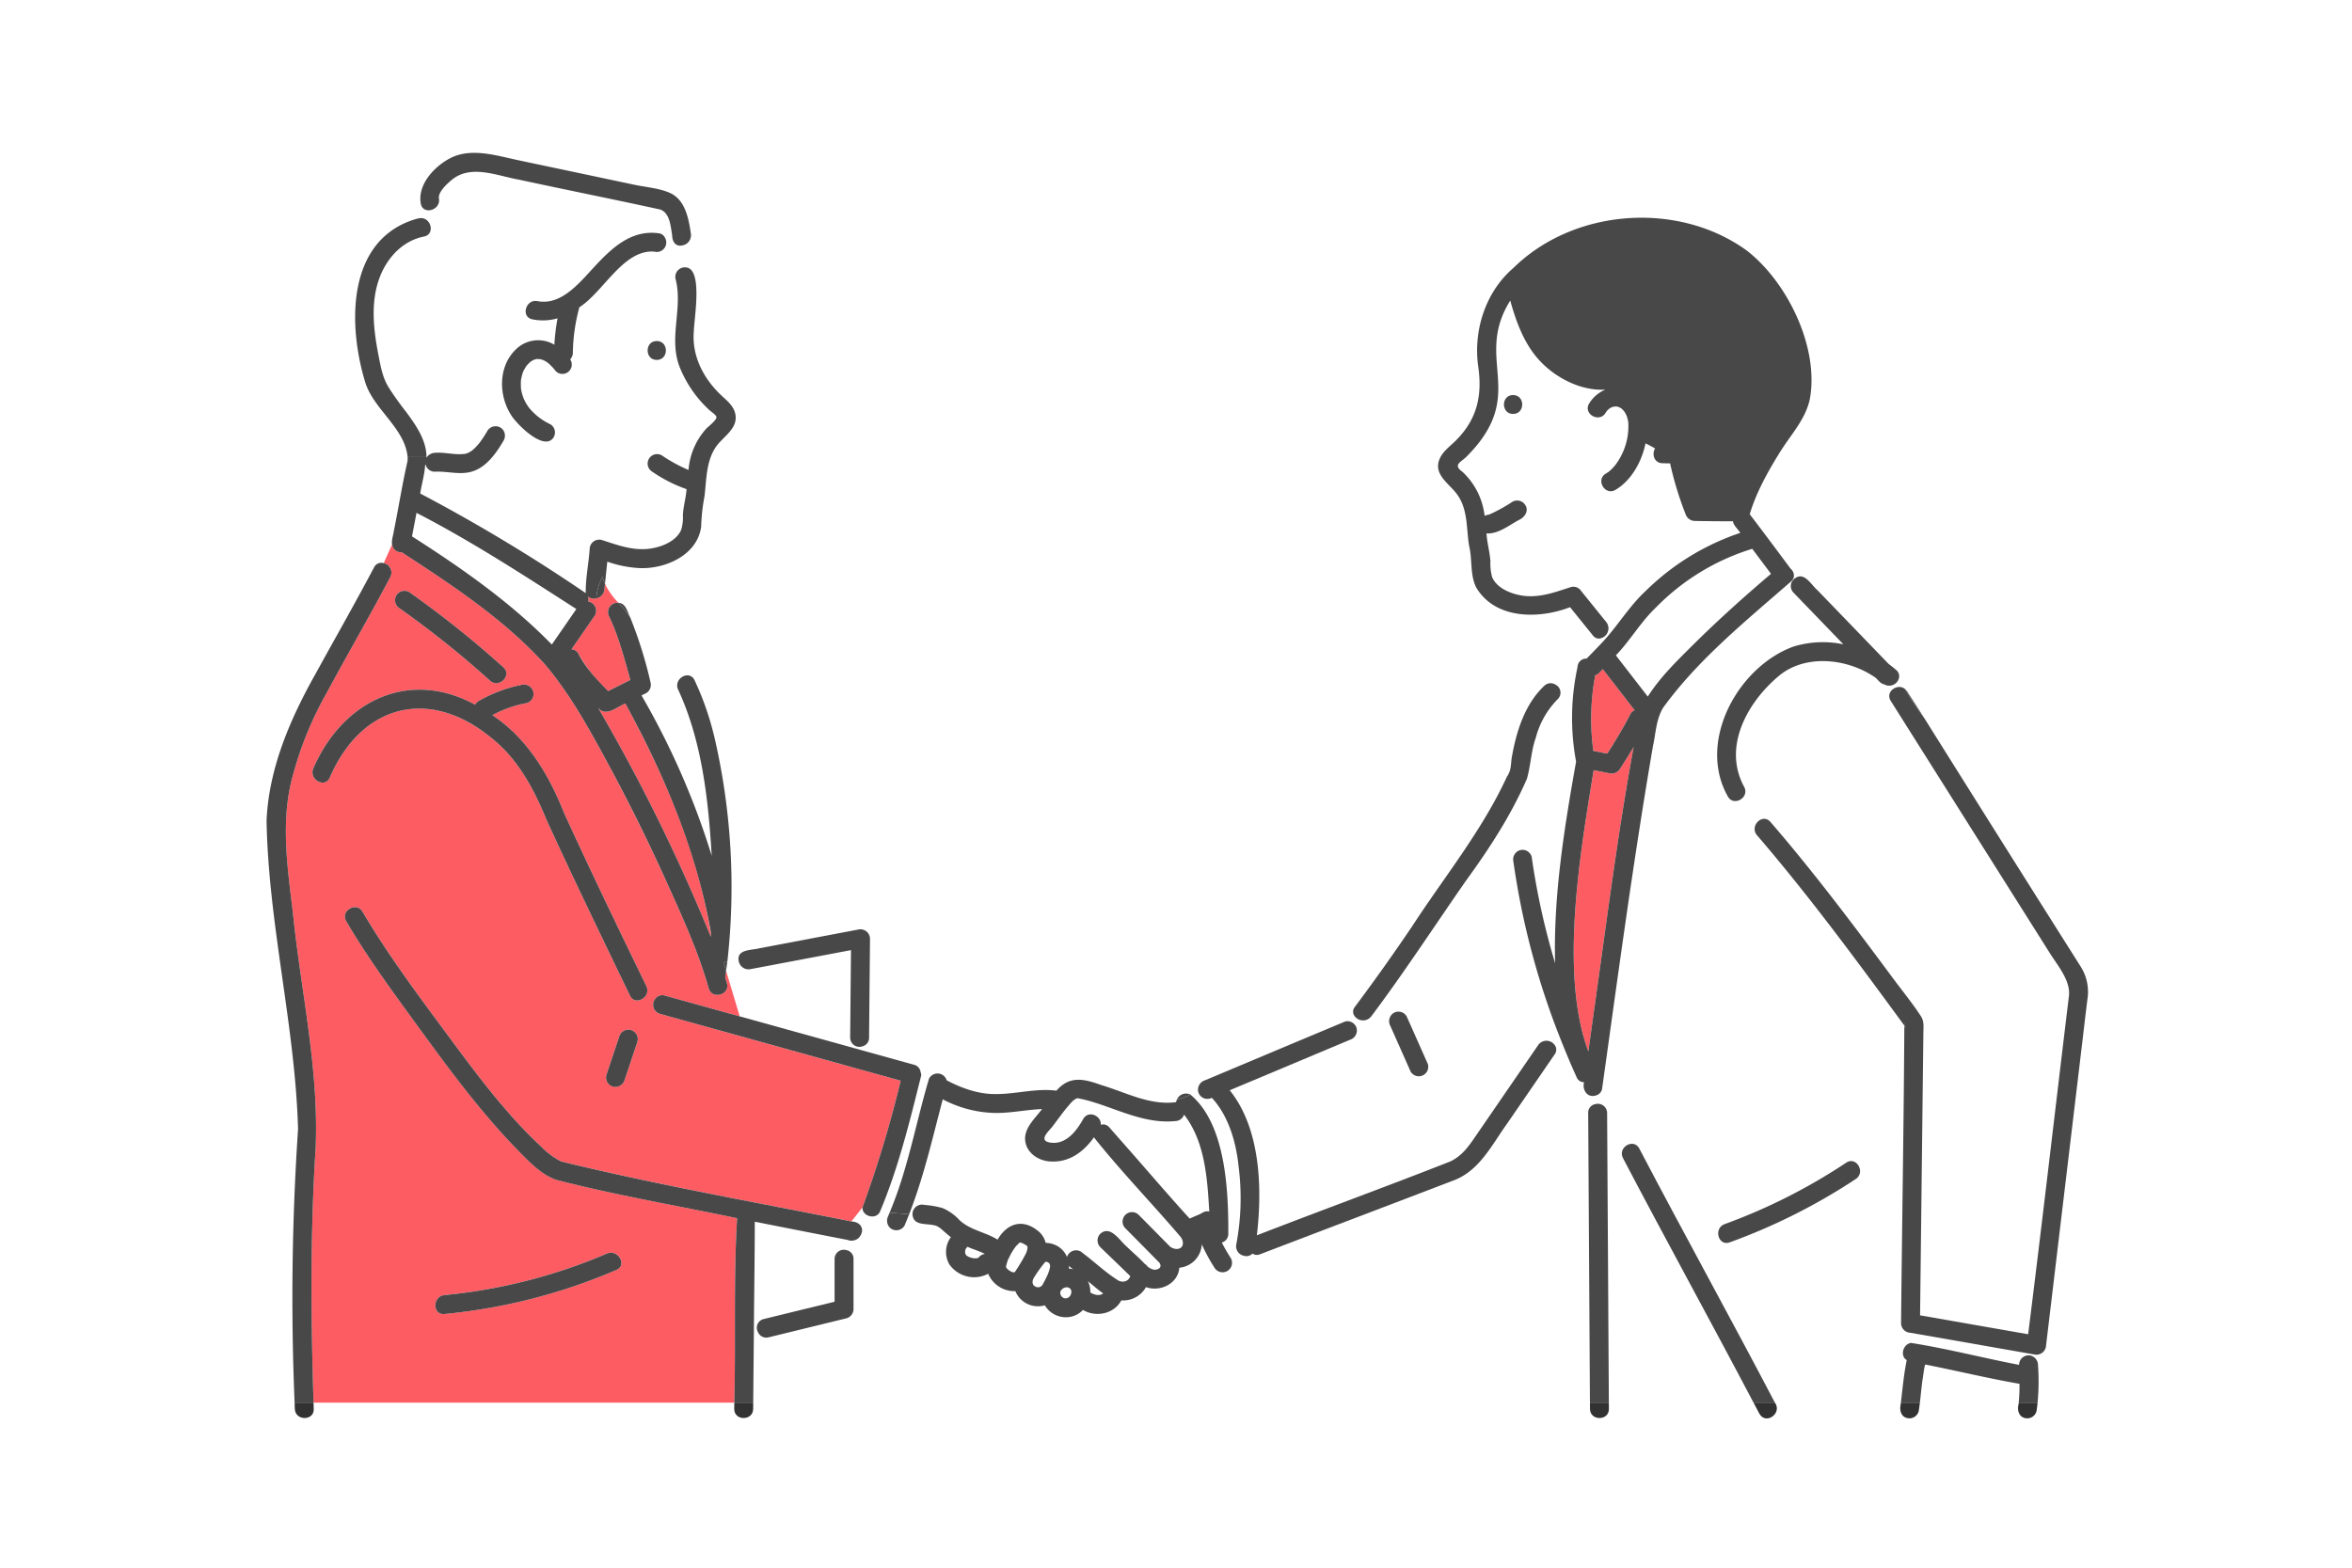 <svg xmlns="http://www.w3.org/2000/svg" width="600" height="400" viewBox="0 0 600 400"><defs><clipPath id="a"><path data-name="長方形 492" fill="#484848" d="M0 0h464.641v322.92H0z"/></clipPath></defs><g data-name="グループ 609"><g data-name="グループ 527"><g data-name="グループ 526" clip-path="url(#a)" transform="translate(68 39)"><path data-name="パス 2709" d="M191.962 278.164c-.156.079-.149.13-.092.11.05-.05.089-.092.116-.123l-.024.013" fill="#484848"/><path data-name="パス 2710" d="M192.03 278.096a.419.419 0 01-.046.056h.01a.529.529 0 00.036-.052" fill="#484848"/><path data-name="パス 2711" d="M194.113 279.246c.014.042.016.06.036.113-.024-.067-.032-.16-.049-.228l-.009-.037a.717.717 0 01.022.152z" fill="#484848"/><path data-name="パス 2712" d="M194.084 279.06l-.006-.027a.121.121 0 00-.013-.027l-.019-.02v.02c0 .006.027.037.034.049v.006" fill="#484848"/><path data-name="パス 2713" d="M194.087 279.067v-.006l.007.033v-.027" fill="#484848"/><path data-name="パス 2714" d="M195.396 287.945c0-.017.01-.032.014-.049.064-.345 0-.132-.014.049" fill="#484848"/><path data-name="パス 2715" d="M188.637 284.423a.237.237 0 00.007.06c.017.006.021-.007.02-.026l-.027-.034" fill="#484848"/><path data-name="パス 2716" d="M178.494 279.388l.023-.017.009-.011c-.011.009-.02.02-.032.029" fill="#484848"/><path data-name="パス 2717" d="M188.559 284.208c-.021-.039-.029-.05 0 0" fill="#484848"/><path data-name="パス 2718" d="M188.638 284.419l.026.027a.288.288 0 00-.013-.046l-.016-.023v.042" fill="#484848"/><path data-name="パス 2719" d="M189.378 285.152s-.039-.024-.082-.054c.037.033.07.059.082.054" fill="#484848"/><path data-name="パス 2720" d="M195.358 288.146c0 .016 0 .031-.009.047l.01-.043" fill="#484848"/><path data-name="パス 2721" d="M196.41 289.448c-.063-.039-.084-.049-.132-.076l-.027-.007a1.525 1.525 0 01.159.083" fill="#484848"/><path data-name="パス 2722" d="M190.688 285.659a.178.178 0 00.063-.006l.03-.016.01-.011c-.052.01-.093.02-.155.034h.054" fill="#484848"/><path data-name="パス 2723" d="M195.521 288.786v.006c.036.039.073.082.109.125l-.029-.05a2.262 2.262 0 00-.083-.08" fill="#484848"/><path data-name="パス 2724" d="M196.037 289.297c-.059-.062-.08-.08-.122-.12l-.052-.04a2.29 2.29 0 01.173.16" fill="#484848"/><path data-name="パス 2725" d="M196.228 289.358l.024.007a4.545 4.545 0 01-.258-.136.489.489 0 00.233.129" fill="#484848"/><path data-name="パス 2726" d="M190.572 285.66h.056c-.013 0-.027 0-.042-.009l-.014.009" fill="#484848"/><path data-name="パス 2728" d="M190.54 285.676c-.014.01-.031.011-.044.026a.367.367 0 01.07-.023h-.026" fill="#484848"/><path data-name="パス 2729" d="M50.443 76.84h.014a1.192 1.192 0 00-.256 0c0 .023.066.043.242 0" fill="#484848"/><path data-name="パス 2730" d="M50.539 76.845a.38.38 0 00-.062-.011h-.016a.411.411 0 01.077.009" fill="#484848"/><path data-name="パス 2731" d="M113.216 198.581c-3.419-20.526-11.841-39.908-21.689-58.075-2.168.846-5.039 3.614-6.995 1.018a463.349 463.349 0 0128.8 58.515l.059-.883a2.445 2.445 0 01-.17-.576" fill="#fd5c63"/><path data-name="パス 2732" d="M68.829 52.616c.12 0 .252-.013.239-.029s-.122 0-.239.029" fill="#484848"/><path data-name="パス 2733" d="M227.942 284.385l-.009.023a.092.092 0 00.009-.023" fill="#484848"/><path data-name="パス 2734" d="M66.36 54.268c.024-.029.034-.042.074-.084.054-.086.07-.132-.073.083" fill="#484848"/><path data-name="パス 2735" d="M69.767 52.644l.054.013a.629.629 0 00.1-.013.671.671 0 01-.152 0" fill="#484848"/><path data-name="パス 2736" d="M66.283 54.361c.006 0 .021-.019.033-.029l.043-.062a.631.631 0 00-.076.09" fill="#484848"/><path data-name="パス 2737" d="M69.632 52.612c-.117-.033-.143 0-.1.026a1.7 1.7 0 00.239.006c-.044-.01-.09-.019-.135-.032" fill="#484848"/><path data-name="パス 2738" d="M171.042 273.843c.059.027.116.056.172.089a.428.428 0 00-.172-.089" fill="#484848"/><path data-name="パス 2739" d="M199.766 283.535c.073.233.06.143 0 0" fill="#484848"/><path data-name="パス 2740" d="M227.933 284.407l-.006.009v.016l.01-.024" fill="#484848"/><path data-name="パス 2741" d="M194.047 278.972v.006-.006" fill="#484848"/><path data-name="パス 2742" d="M198.664 282.894l.016.006h-.017" fill="#484848"/><path data-name="パス 2743" d="M191.008 279.195c.09-.119.14-.183.166-.216-.11.117-.183.2-.166.216" fill="#484848"/><path data-name="パス 2744" d="M171.042 273.843a.5.5 0 01-.1-.053c.026.02.037.023.06.04h.024l.019.009" fill="#484848"/><path data-name="パス 2745" d="M171.865 274.351c-.209-.172-.19-.132 0 0" fill="#484848"/><path data-name="パス 2746" d="M199.739 283.444c.026.02.033.031.066.054a.754.754 0 01-.07-.067v.013" fill="#484848"/><path data-name="パス 2747" d="M213.428 291.01a1.348 1.348 0 00-.14.1 1.268 1.268 0 00.143-.095" fill="#484848"/><path data-name="パス 2748" d="M228.042 284.216a.512.512 0 010-.093c-.009.046-.011.084 0 .093" fill="#484848"/><path data-name="パス 2749" d="M228.078 283.971c.043-.146.026-.1 0 0" fill="#484848"/><path data-name="パス 2750" d="M227.767 283.179c.156.269.137.133.019.02l-.019-.02" fill="#484848"/><path data-name="パス 2751" d="M195.809 289.092c.014.013.037.027.054.042-.024-.021-.046-.044-.07-.066l.016.024" fill="#484848"/><path data-name="パス 2753" d="M358.292 79.272l-.016-.01.016.01" fill="#484848"/><path data-name="パス 2754" d="M417.858 221.981a.856.856 0 00-.109.614c.014.019.027.039.043.056a1.436 1.436 0 01.066-.67" fill="#484848"/><path data-name="パス 2755" d="M40.804 77.751c.029-.046.07-.082.1-.125h-.109c0 .042.009.083.007.125" fill="#484848"/><path data-name="パス 2756" d="M87.421 118.392a2.413 2.413 0 012.341-3.594 18.074 18.074 0 01-3.431-4.826c-.05.488-.1.972-.152 1.461a2.483 2.483 0 01-2.035 2.212 2.5 2.5 0 01-2.159-.438 2.427 2.427 0 01.087 1.253 2.4 2.4 0 011.674 3.571q-2.984 4.322-5.962 8.641a2.059 2.059 0 011.8 1.2 40.48 40.48 0 007.538 9.449l5.669-2.834c-1.478-5.355-3.026-11.226-5.374-16.1" fill="#fd5c63"/><path data-name="パス 2757" d="M156.105 235.175l-55.767-15.492a2.413 2.413 0 01-1.03-4.008l-2.355-1.037c-.715 1.674-3.235 2.466-4.237.405q-4.294-8.841-8.53-17.71c-4.317-9.024-8.619-18.058-12.774-27.157-3.248-7.927-7.379-15.7-14.275-21.065-15.937-12.889-32.905-8.332-41.018 10.324-1.293 2.822-5.45.368-4.167-2.436 7.391-16.981 24.172-25.518 41.255-16.189a2.35 2.35 0 01.882-.935 36.037 36.037 0 0110.971-4.135 2.475 2.475 0 012.968 1.684 2.429 2.429 0 01-1.687 2.968 29.586 29.586 0 00-8.742 3.084c8.888 5.877 14.4 15.19 18.26 24.878 6.8 14.847 13.888 29.566 21.023 44.253a2.381 2.381 0 01.07 2.03l2.355 1.037a2.173 2.173 0 012.311-.644q3.894 1.08 7.785 2.162l11.3 3.139-3.478-11.641c-.079.578-.145 1.158-.232 1.735.143.478.295.955.431 1.435.848 3-3.81 4.267-4.652 1.283-2.56-9.062-6.518-17.8-10.387-26.36q-6.807-15.065-14.6-29.668c-4.878-9.024-9.806-18.242-16.4-26.157a2.35 2.35 0 01-.271-.324c-10.44-11.595-23.671-20.277-36.629-28.726a2.3 2.3 0 01-2.462-1.959 427.01 427.01 0 00-2.134 4.734 2.472 2.472 0 011.677 3.554c-5.254 9.955-10.913 19.68-16.245 29.59a89.386 89.386 0 00-8.43 20.365c-3.449 11.667-1.605 23.768-.19 35.6 2.026 20.082 6.734 40.108 5.8 60.366-1.369 21.54-1.194 43.159-.52 64.725h107.342c.41-15.649-.222-31.51.717-47.064-15.37-3.226-30.931-5.849-46.12-9.783-3.806-1.3-6.966-4.647-9.705-7.444-9.5-9.7-17.667-20.807-25.641-31.76-6.329-8.689-12.789-17.483-18.237-26.765-1.575-2.688 2.6-5.113 4.167-2.436 6.222 10.609 13.672 20.632 20.977 30.5 7.555 10.207 15.3 20.817 24.64 29.487a19.658 19.658 0 004.989 3.72c24.488 5.977 49.365 10.355 74.079 15.313l2.837-3.591a293.161 293.161 0 009.736-32.318l-5.657-1.571M33.085 112.937a2.434 2.434 0 013.3-.866 257.024 257.024 0 0124.02 19.186c2.313 2.086-1.111 5.488-3.412 3.412a246.46 246.46 0 00-23.041-18.431 2.464 2.464 0 01-.865-3.3m12.286 178.505a138.736 138.736 0 0041.445-10.587c2.825-1.213 5.281 2.945 2.436 4.167a146.211 146.211 0 01-43.881 11.246c-3.094.3-3.064-4.532 0-4.826m49.246-64.685l-3.275 9.809a2.414 2.414 0 01-4.654-1.283q1.639-4.9 3.275-9.809a2.47 2.47 0 012.968-1.685 2.431 2.431 0 011.685 2.968" fill="#fd5c63"/><path data-name="パス 2758" d="M389.367 49.988c-2.658-8.627-7.743-17.584-15.457-22.607-16.71-10.9-40.64-8.093-54.795 5.649q-.584.529-1.122 1.1a2.3 2.3 0 011.837 1.732c1.4 5.059 3.033 10.377 6.647 14.347 3.594 3.949 9.224 6.893 14.671 6.364 1.881-.162 2.38 2.232 1.351 3.716.2.254-.4 1.051-.2 1.309 2.425.125 6.4 1.264 7.6 3.122a5.566 5.566 0 00.785-.191 5.566 5.566 0 01-.785.191c1.757 2.605 2.181 6.149 1.816 9.373 1.4.678 2.711 1.442 4.009 2.22 3.748-.345 6.591.473 7.354 4.552a112.2 112.2 0 003.244 10.883c2.907.05 5.816.08 8.724.048a81.569 81.569 0 018.16-16.212c6.863-9.506 10.029-13.077 6.162-25.6" fill="#484848"/><path data-name="パス 2759" d="M195.396 287.946a1.807 1.807 0 00-.039.2l.036-.176v-.027" fill="#484848"/><path data-name="パス 2760" d="M417.906 222.799c-.042-.044-.074-.1-.115-.147 0 .027 0 .05.006.077.168.438.6.6.109.07" fill="#484848"/><path data-name="パス 2761" d="M339.051 215.949c3.026-21.446 5.761-43.03 9.7-64.343-1.128 1.883-2.3 3.74-3.478 5.584a2.51 2.51 0 01-2.725 1.108l-3.995-.788c-3.385 20.834-8.793 51.882-1.355 71.767q.926-6.665 1.857-13.33" fill="#fd5c63"/><path data-name="パス 2762" d="M340.871 131.721c-.564.558-1.153 1.385-1.926 1.562a61.09 61.09 0 00-.5 19.215c0 .026.009.057.013.089l3.565.7c2.063-3.256 4.079-6.562 5.831-9.992a2.143 2.143 0 011.144-1.077l-8.132-10.5" fill="#fd5c63"/><path data-name="パス 2763" d="M195.722 289.007c-.019-.019-.04-.034-.057-.053a.41.41 0 01-.033-.037c.054.1.185.219.176.179a.543.543 0 01-.086-.089" fill="#484848"/><path data-name="パス 2764" d="M198.854 282.94c-.016 0-.03-.007-.046-.011l-.019.006a.308.308 0 01.064.006" fill="#484848"/><path data-name="パス 2765" d="M199.738 283.442v-.013c-.024-.024-.047-.044-.072-.072l.042.056.034.029" fill="#484848"/><path data-name="パス 2766" d="M197.017 289.456l.166-.01h-.12l-.026.007h-.024" fill="#484848"/><path data-name="パス 2767" d="M197.779 289.072l.079-.125c-.027.044-.042.063-.077.125" fill="#484848"/><path data-name="パス 2768" d="M197.901 288.902c.112-.126.18-.295.067-.132-.039.059-.073.119-.11.178.013-.016.029-.03.043-.046" fill="#484848"/><path data-name="パス 2769" d="M199.605 283.286l.062.072a.622.622 0 00-.062-.072" fill="#484848"/><path data-name="パス 2770" d="M196.771 289.465c-.07.014.09.024.246-.009a1.289 1.289 0 01-.246.009" fill="#484848"/><path data-name="パス 2771" d="M198.854 282.943c.062.014.115.031.176.044 0-.014-.066-.037-.176-.044" fill="#484848"/><path data-name="パス 2772" d="M148.429 277.079a21.4 21.4 0 002.587-.175c1.738-1.849.879-4.117-1.83-4.248l-2.53 3.206 2.53-3.206c-24.715-4.957-49.591-9.336-74.079-15.314a19.736 19.736 0 01-4.989-3.719c-9.345-8.67-17.084-19.281-24.639-29.487-7.307-9.872-14.757-19.895-20.979-30.5-1.569-2.678-5.742-.252-4.165 2.436 5.446 9.287 11.908 18.075 18.237 26.769 7.973 10.953 16.14 22.063 25.64 31.76 2.739 2.8 5.9 6.147 9.707 7.443 15.19 3.935 30.749 6.558 46.119 9.784-.939 15.553-.308 31.414-.717 47.064h4.826q.084-8.888.166-17.777l-2.088.43 2.088-.43c.063-9.462.222-18.931.239-28.392q11.828 2.348 23.666 4.649l.185-2.255-.185 2.255a2.8 2.8 0 002.8-.464 21.4 21.4 0 01-2.587.175" fill="#484848"/><path data-name="パス 2773" d="M119.323 318.885c0 .533-.01 1.065-.014 1.6-.029 3.106 4.8 3.109 4.826 0l.014-1.6z" fill="#323232"/><path data-name="パス 2774" d="M290.835 220.317a2.421 2.421 0 00-3.3-.865 2.485 2.485 0 00-.865 3.3l5.183 11.663a2.413 2.413 0 004.167-2.436l-5.184-11.663" fill="#484848"/><path data-name="パス 2775" d="M325.948 135.993c-5.043 4.754-7.16 11.789-8.318 18.427-.259 2.026-.133 3.195-1.221 4.771-6.329 13.753-15.933 25.5-24.146 38.124q-7.069 10.469-14.627 20.588a1.911 1.911 0 00-.312 1.969l3.216-2.6-3.216 2.6a2.662 2.662 0 004.479.467c8.44-11.249 16.09-23.012 24.116-34.55 5.971-8.206 11.537-16.73 15.592-26.065.985-3.379 1.06-7.086 2.265-10.461a21.9 21.9 0 015.584-9.857 2.281 2.281 0 00-.54-3.71 47.791 47.791 0 00-3.455 4.661 47.791 47.791 0 013.455-4.661 2.289 2.289 0 00-2.872.3" fill="#484848"/><path data-name="パス 2776" d="M92.933 223.791a2.469 2.469 0 00-2.968 1.69l-3.275 9.809a2.431 2.431 0 001.685 2.968 2.47 2.47 0 002.967-1.685l3.276-9.809a2.432 2.432 0 00-1.685-2.968" fill="#484848"/><path data-name="パス 2777" d="M69.527 52.638a.476.476 0 00.294.019l-.054-.013a1.7 1.7 0 01-.239-.006" fill="#484848"/><path data-name="パス 2778" d="M66.316 54.332a.67.67 0 00.117-.147c-.04.043-.05.056-.074.084l-.043.063" fill="#484848"/><path data-name="パス 2779" d="M108.246 20.649c-.563-3.84-1.4-8.664-5.37-10.436-2.7-1.2-6.1-1.451-8.991-2.061l-9.814-2.075-20.019-4.233c-5.433-1.148-11.8-3.207-17.1-.533-4.108 2.076-8.583 6.857-7.582 11.783q.589-.709 1.3-1.416-.709.709-1.3 1.416c.663 2.819 5.1 1.525 4.606-1.455-.276-1.652 2.159-3.819 3.228-4.711 4.906-4.094 11.6-1.068 17.137-.1 12.012 2.6 24.126 5.012 36.114 7.635 2.471.962 2.6 4.231 3.011 6.547a3.107 3.107 0 011.539.318 3.107 3.107 0 00-1.539-.318c.033 1.814 1.022 3.051 2.762 2.573a34.708 34.708 0 00-1.223-5.473 34.708 34.708 0 011.227 5.475 2.636 2.636 0 002.019-2.935" fill="#484848"/><path data-name="パス 2780" d="M35.498 65.963a75.219 75.219 0 01-4.417-6.222c-1.489-2.492-1.946-5.115-2.5-7.947-1.289-6.578-2.151-13.731.328-20.147 1.933-5 5.864-9.223 11.24-10.291 3.044-.6 1.756-5.255-1.283-4.652-.523.1-1.027.261-1.532.414a4.984 4.984 0 001.723 4.211 4.984 4.984 0 01-1.723-4.207c-17.018 5.7-16.525 27.132-12.165 41.405 2.142 6.955 10.124 11.676 10.818 19.1h4.805c.02-4.357-2.8-8.311-5.294-11.663" fill="#484848"/><path data-name="パス 2781" d="M114.165 148.748a74.3 74.3 0 00-4.986-14.2c-.863-1.791-2.877-1.429-3.863-.206 1.982 2.941 3.962 5.99 6.123 9.233-2.161-3.243-4.141-6.292-6.123-9.233a2.408 2.408 0 00-.305 2.642c6.086 13.186 7.676 28.019 8.551 42.371a197.611 197.611 0 00-17.906-40.912l1.187-.594a2.447 2.447 0 001.11-2.725 108.129 108.129 0 00-5.206-16.645c-.084-.084-.16-.17-.245-.256a8.337 8.337 0 011.244 4.443 8.337 8.337 0 00-1.244-4.443c-.126-.127-.238-.255-.365-.382.127.127.239.255.365.382a22.417 22.417 0 00-2.744-3.424 2.413 2.413 0 00-2.335 3.594c2.348 4.871 3.895 10.739 5.372 16.1l-5.667 2.835c-2.849-2.858-5.716-5.941-7.538-9.451a2.061 2.061 0 00-1.806-1.2l5.962-8.634a2.4 2.4 0 00-1.672-3.571 2.427 2.427 0 00-.087-1.253 2.5 2.5 0 002.159.44 12.747 12.747 0 011.556-5.463 10.922 10.922 0 00.63 1.79l.589-5.68a29.059 29.059 0 008.385 1.651c6.614.208 14.706-3.425 15.572-10.678a47.1 47.1 0 01.852-7.7c.5-4.233.4-8.634 2.732-12.306 1.781-2.8 5.914-4.8 5.12-8.65-.359-1.745-1.654-2.99-2.918-4.138-4.891-4.339-8.253-10.354-7.662-17.024.074-3.268 2.321-15.7-1.919-16.219a32.914 32.914 0 001.137 4.96 32.914 32.914 0 01-1.137-4.96 2.425 2.425 0 00-2.736 2.973c1.916 7.429-1.83 14.966 1 22.343a30.15 30.15 0 007.681 11.136c.4.368 1.634 1.138 1.734 1.713.133.77-2.214 2.509-2.754 3.146a17.71 17.71 0 00-4.361 10.345c-.142-.054-.285-.106-.425-.162a39.542 39.542 0 01-6.4-3.554 2.414 2.414 0 00-2.436 4.168 36.463 36.463 0 008.761 4.458c-.169 2.3-.855 4.439-.942 6.767a10.107 10.107 0 01-.468 3.7c-1.389 3.05-5.477 4.5-8.56 4.785-4.131.381-7.838-1.064-11.7-2.292a2.446 2.446 0 00-3.054 2.327c-.249 3.732-1.064 7.529-1 11.245a432.85 432.85 0 00-42.227-25.419c.371-2.4 1.1-4.781 1.256-7.2a2.475 2.475 0 00.112-.249 2.37 2.37 0 002.327 1.884c2.9-.162 5.769.706 8.657.169 4.2-.782 6.945-4.73 8.952-8.158a2.494 2.494 0 00-.355-2.9 50.33 50.33 0 01-5 5.547 50.33 50.33 0 005-5.547 2.45 2.45 0 00-3.812.465 30.246 30.246 0 01-1.976 3.021 13.2 13.2 0 01-1.879 1.962 7.8 7.8 0 01-1.16.684l-.016.006a7.412 7.412 0 01-.825.232.512.512 0 01.062.011.4.4 0 00-.077-.009h-.014c-.176.039-.238.02-.242 0-2.449.248-4.857-.517-7.316-.3a2.659 2.659 0 00-1.987 1.093c-.032.043-.074.079-.1.123 0-.042-.009-.082-.009-.123h-4.807a7.527 7.527 0 01-.037 1.061c-1.337 5.845-2.265 11.817-3.462 17.705-.152 1.176-.653 2.373-.463 3.56a2.3 2.3 0 002.457 1.955c12.962 8.45 26.194 17.131 36.641 28.728a2.349 2.349 0 00.271.324c6.594 7.914 11.52 17.133 16.4 26.157q7.81 14.571 14.6 29.668c3.869 8.561 7.828 17.3 10.387 26.36.843 2.984 5.5 1.715 4.654-1.283-.136-.481-.288-.957-.432-1.435.087-.577.155-1.157.233-1.735l-.64-2.144-2.838.5 2.838-.5-.594-1.989.594 1.989.951-.17a169.692 169.692 0 00-3.376-57.63m-41.398-23.294c-10.51-10.775-23.012-19.515-35.667-27.6l1.146-6c14.083 7.257 27.475 15.99 40.775 24.539l-6.253 9.057m40.556 74.581a463.464 463.464 0 00-28.8-58.516c1.959 2.6 4.824-.17 6.995-1.017 10.019 18.33 18.29 37.953 21.859 58.649-.019.295-.037.589-.059.883" fill="#484848"/><path data-name="パス 2782" d="M92.744 118.479c-.722-1.4-1.072-3.567-2.988-3.68a22.348 22.348 0 012.744 3.428c.084.084.162.17.245.256" fill="#484848"/><path data-name="パス 2783" d="M84.144 113.651a2.488 2.488 0 002.036-2.219c.05-.485.1-.971.152-1.458a10.94 10.94 0 01-.63-1.791 12.8 12.8 0 00-1.556 5.464" fill="#484848"/><path data-name="パス 2784" d="M117.229 208.691c.1-.772.218-1.541.312-2.314l-.951.169z" fill="#484848"/><path data-name="パス 2785" d="M50.461 76.837h.016c-.176-.047-.276-.021-.272.007a1.031 1.031 0 01.256 0" fill="#484848"/><path data-name="パス 2786" d="M75.86 168.354c-3.855-9.685-9.373-19-18.26-24.876a29.531 29.531 0 018.742-3.084 2.427 2.427 0 001.685-2.969 2.472 2.472 0 00-2.967-1.685 36.074 36.074 0 00-10.971 4.135 2.359 2.359 0 00-.882.935c-17.075-9.326-33.875-.79-41.255 16.191-1.283 2.8 2.874 5.258 4.167 2.434 8.052-18.622 25.15-23.215 41.018-10.323 6.9 5.368 11.027 13.136 14.275 21.063 4.155 9.1 8.455 18.135 12.774 27.159q4.242 8.866 8.53 17.71c1 2.059 3.522 1.267 4.237-.405l-3.646-1.605 3.646 1.605a2.381 2.381 0 00-.07-2.03c-7.135-14.684-14.226-29.406-21.023-44.255" fill="#484848"/><path data-name="パス 2787" d="M415.71 131.942a25.738 25.738 0 00-1.9-1.519l-18.162-18.818c-1.529-1.279-3.232-4.6-5.5-3.206 2.772 1.3 5.991 2.151 5.991 6.222 0-4.071-3.219-4.924-5.991-6.222a2.4 2.4 0 00-.639 3.8l12.74 13.2a25.544 25.544 0 00-12.817.606c-14.1 5.192-24.564 24.226-16.667 38.195 1.482 2.731 5.65.3 4.167-2.436-5.534-10.192.816-21.573 8.853-28.3 6.813-5.7 17.675-4.482 24.735.5.613.6 1.274 1.521 2.134 1.647a2.564 2.564 0 003.674-1.292 34.323 34.323 0 00-4.1-5.224 34.323 34.323 0 014.1 5.224 2.033 2.033 0 00-.617-2.378" fill="#484848"/><path data-name="パス 2788" d="M29.89 104.687c-1.77 3.978-3.54 8-5.309 11.543 1.77-3.54 3.54-7.565 5.309-11.543a2.085 2.085 0 00-2.49 1.118c-4.821 9.136-9.945 18.1-14.918 27.15C6.025 144.446.553 157.089 0 170.436c.473 26.358 7.277 52.3 8.036 78.632a641.23 641.23 0 00-.883 69.818h4.833c-.674-21.564-.849-43.185.52-64.725.931-20.257-3.777-40.284-5.8-60.366-1.415-11.829-3.26-23.933.19-35.6a89.409 89.409 0 018.428-20.365c5.332-9.909 10.991-19.636 16.245-29.589a2.471 2.471 0 00-1.677-3.554" fill="#484848"/><path data-name="パス 2789" d="M7.152 318.885c.019.533.039 1.065.057 1.6.119 3.1 4.946 3.11 4.826 0-.02-.533-.032-1.065-.05-1.6z" fill="#323232"/><path data-name="パス 2790" d="M99.54 48.01c-3.1 0-3.11 4.826 0 4.826s3.11-4.826 0-4.826" fill="#484848"/><path data-name="パス 2791" d="M101.547 21.49c-2.065.866-4.131 2.481-6.2 1.448 2.065 1.034 4.131-.581 6.2-1.448a1.942 1.942 0 00-1.329-.938c-7.127-1.084-12.163 3.736-16.653 8.581-3.845 4.15-8.437 9.863-14.445 8.7-3.033-.589-4.333 4.061-1.282 4.652a13.515 13.515 0 006.391-.259 54.909 54.909 0 00-.811 6.726 8.093 8.093 0 00-9.98 1.36c-4.337 4.342-4.247 11.544-1.1 16.51a18.762 18.762 0 00.842-2.066 18.762 18.762 0 01-.842 2.066c1.36 2.35 8.591 9.578 10.913 5.726a2.437 2.437 0 00-.866-3.3A15.528 15.528 0 0166.925 65c.15.18.183.221.165.2a11.433 11.433 0 01-1.486-2.487 11.727 11.727 0 01-.686-2.461 16.026 16.026 0 01-.036-1.836c.014-.235-.052-1.07.006-.285a11.519 11.519 0 01.578-2.318 11.279 11.279 0 01.852-1.481c-.011.01-.029.033-.034.029l.076-.09c.143-.215.126-.169.073-.083.324-.341.7-.735.848-.853.3-.176.505-.334.831-.511.252-.043.344-.11.663-.19a3.017 3.017 0 01.753.009c-.083-.084.185-.006.239.006a.671.671 0 00.152 0 .629.629 0 01-.1.013 4.954 4.954 0 01.589.158c.246.083.554.21-.032-.034a6.39 6.39 0 011.456.845l.013.014a13.016 13.016 0 011.943 2.066 2.391 2.391 0 003.674-3.024 2.41 2.41 0 00.672-1.634 46.635 46.635 0 011.664-11.659c6.124-3.86 11.243-14.845 19.14-14.186a2.422 2.422 0 002.607-3.713M68.828 52.617c.117-.03.222-.05.239-.029s-.119.024-.239.029" fill="#484848"/><path data-name="パス 2792" d="M342.28 294.984l-.246-40.655-.056-9.343a2.36 2.36 0 00-3-2.264l-.1 5.215.1-5.215a2.2 2.2 0 00-1.83 2.264l.447 73.9h4.826l-.145-23.9" fill="#484848"/><path data-name="パス 2793" d="M337.598 318.885c0 .533.007 1.065.01 1.6.019 3.1 4.844 3.112 4.826 0 0-.533-.007-1.065-.01-1.6z" fill="#323232"/><path data-name="パス 2794" d="M402.975 257.662a146.838 146.838 0 01-31.009 15.676c-2.9 1.051-1.645 5.716 1.283 4.652a152.086 152.086 0 0032.162-16.162c2.576-1.708.163-5.889-2.436-4.167" fill="#484848"/><path data-name="パス 2795" d="M86.818 280.856a138.725 138.725 0 01-41.445 10.592c-3.064.292-3.094 5.122 0 4.826a146.2 146.2 0 0043.881-11.246c2.845-1.221.389-5.381-2.436-4.167" fill="#484848"/><path data-name="パス 2796" d="M317.993 66.621c3.1 0 3.11-4.826 0-4.826s-3.11 4.826 0 4.826" fill="#484848"/><path data-name="パス 2797" d="M350.354 63.331a7.612 7.612 0 00-5.679-3.412c1.528 1.94 3.129 3.855 5.679 3.412" fill="#484848"/><path data-name="パス 2798" d="M386.223 76.137c2.67-4.283 6.32-8.12 7.44-13.172 2.523-13.2-5.7-30.059-16.116-38.079-17.511-12.638-44-10.695-59.433 4.445l-.006.006c-7.094 6.061-10.264 15.835-9.042 24.98 1.078 7.208-.073 13.235-5.238 18.63-1.479 1.619-3.531 2.914-4.485 4.943-2.025 4.306 2.718 6.62 4.678 9.7 2.49 3.879 2.028 8.427 2.771 12.777.839 3.485.17 7.281 1.8 10.547 4.88 8.19 16.034 8.062 23.934 5.013l5.825 7.21a2 2 0 001.439.806 14 14 0 01-1.558-6.107 14 14 0 001.558 6.107 2.612 2.612 0 001.973-4.218l-6.7-8.3a2.353 2.353 0 00-2.347-.62c-3.749 1.193-7.314 2.569-11.322 2.285-3.1-.221-7.452-1.7-8.756-4.861a13 13 0 01-.428-4.074c-.19-2.408-.845-4.651-1.009-7.048 3.056.183 5.756-2.112 8.357-3.474 1.386-.633 2.5-2.271 1.566-3.74a2.45 2.45 0 00-3.3-.866 41.118 41.118 0 01-5.541 3.09c-.5.252-1.051.253-1.561.483a18.083 18.083 0 00-5.667-11.233c-2.376-1.7-.574-2.364.876-3.669 16.262-16.133 1.808-24.732 11.333-40 1.574 5.574 3.591 11.165 7.628 15.457 4.084 4.344 10.563 7.649 16.653 7.255a8.781 8.781 0 00-4.134 3.518c-1.645 2.643 2.527 5.069 4.167 2.436a3.548 3.548 0 011.64-1.488 5.4 5.4 0 00.586-.153c.173 0 .483 0 .55-.009a3.559 3.559 0 01.729.2c.063.044.382.209.405.223.1.07.147.1.179.12a6.219 6.219 0 01.677.719 6.022 6.022 0 01.6 1.084 8.7 8.7 0 01.43 1.657 16.4 16.4 0 01-3.262 10.886 11.955 11.955 0 01-1.718 1.76l-.059.043c-.223.14-.44.291-.667.425-2.681 1.566-.255 5.738 2.436 4.165 4.651-2.766 7.357-8.5 7.979-13.723a21.244 21.244 0 00-2.589-1.081 21.244 21.244 0 012.589 1.081 13.575 13.575 0 00-1.728-8.942c-2.55.442-4.151-1.472-5.679-3.412a7.177 7.177 0 00-1.36.037 2.4 2.4 0 00.78-.77 8.736 8.736 0 00-2.645-2.47 8.736 8.736 0 012.645 2.47 2.422 2.422 0 00-2.068-3.627c-5.184.505-10.543-2.3-13.964-6.071-3.438-3.787-4.99-8.861-6.326-13.688a2.184 2.184 0 00-1.748-1.652q.513-.539 1.068-1.045c13.472-13.11 36.248-15.787 52.152-5.39 7.341 4.793 12.181 13.338 14.711 21.569 1.214 3.946 2 8.3 1.088 12.4-1.011 4.568-4.533 8.139-6.953 12.019a77.966 77.966 0 00-7.767 15.467c-2.768.03-5.536 0-8.3-.046a106.831 106.831 0 01-3.087-10.388c-.726-3.892-3.438-4.674-7-4.342a32.216 32.216 0 006.462 3.233 32.216 32.216 0 01-6.462-3.233c-2.841.289-2.769 4.827.252 4.8.617-.006 1.269.06 1.889.034a85.528 85.528 0 003.942 12.927 2.522 2.522 0 002.327 1.771c3.25.049 6.507.1 9.758.073.2 1.16 1.28 1.987 1.883 2.964a62.806 62.806 0 00-24.093 14.783c-4.337 4-7.3 9.168-11.336 13.4a7.047 7.047 0 002.54 2.343 7.047 7.047 0 01-2.54-2.343c-1.246 1.312-2.517 2.6-3.766 3.9a2.2 2.2 0 00-2.323 2.149 8.215 8.215 0 015.411-.5 8.215 8.215 0 00-5.411.5 60.938 60.938 0 00-.371 24.136c-2.994 16.809-5.818 34.234-5.351 51.43a184.287 184.287 0 01-5.983-27.153 2.427 2.427 0 00-2.967-1.685 2.474 2.474 0 00-1.685 2.968 197.124 197.124 0 0012.2 45.7l1.619-1.846-1.619 1.846c1.249 3.136 2.544 6.245 3.938 9.289a1.925 1.925 0 001.886 1.241c-.527 1.893.762 4.047 2.921 3.411l.1-5.315-.1 5.315a2.162 2.162 0 001.665-1.652c4.1-29.209 7.994-58.465 12.994-87.537.735-3.346.756-6.522 2.493-9.631 8.872-12.334 21.267-22.338 32.665-32.3a2.1 2.1 0 00.78-1.283 5.622 5.622 0 01-3.133-3.17 5.622 5.622 0 003.133 3.17 2.287 2.287 0 00-.829-2.02c-3.452-4.645-6.917-9.3-10.433-13.9v-.006c1.7-5.672 4.75-11.09 7.861-16.079m-27.946 3.124l.016.01-.016-.01m-19.221 136.702q-.941 6.663-1.856 13.328c-7.439-19.891-2.035-50.9 1.353-71.766l3.995.788a2.513 2.513 0 002.725-1.108c1.178-1.844 2.35-3.7 3.478-5.584-3.935 21.311-6.67 42.9-9.7 64.343m8.808-72.649c-1.751 3.428-3.769 6.734-5.831 9.99l-3.565-.7c0-.031-.009-.063-.013-.089a61.092 61.092 0 01.5-19.215c.773-.178 1.362-1 1.926-1.562l8.132 10.5a2.138 2.138 0 00-1.144 1.077m31.142-42.27l4.787 6.383c-6.956 5.9-13.751 12.024-20.216 18.449-3.978 3.952-8.2 8.095-11.215 12.876q-4.072-5.26-8.146-10.519c3.68-3.823 6.333-8.526 10.209-12.206a58.272 58.272 0 0124.58-14.983" fill="#484848"/><path data-name="パス 2799" d="M350.191 254.05c-1.44-2.752-5.607-.315-4.167 2.436 10.938 20.887 22.328 41.535 33.3 62.4h5.457c-11.369-21.7-23.231-43.136-34.595-64.838" fill="#484848"/><path data-name="パス 2800" d="M384.785 318.885h-5.457c.5.941 1 1.874 1.492 2.817 1.628 2.971 5.927-.1 3.965-2.817" fill="#323232"/><path data-name="パス 2801" d="M417.749 222.597a.931.931 0 00.047.135v-.079a1.364 1.364 0 01-.043-.056" fill="#484848"/><path data-name="パス 2802" d="M418.845 137.948a4.057 4.057 0 00-.941-1.2c1.617 2.569 3.213 5.176 4.972 7.459a653.424 653.424 0 00-4.031-6.263" fill="#484848"/><path data-name="パス 2803" d="M462.768 207.6q-20.016-31.655-39.893-63.392c-1.76-2.282-3.356-4.89-4.972-7.459-1.871-1.445-5.056.727-3.568 3.089q20.308 32.207 40.619 64.413c2.012 3.192 5.3 6.982 4.83 10.91-3.482 28.761-6.789 57.534-10.4 86.276l-27.57-4.826q.423-36.067.843-72.134c.017-1.488.228-2.861-.61-4.154-2.126-3.281-4.655-6.366-6.982-9.5-10.109-13.63-20.329-27.262-31.429-40.106-2.035-2.354-5.434 1.071-3.412 3.411 13.321 15.5 25.451 32 37.529 48.473a.855.855 0 01.109-.614 1.433 1.433 0 00-.066.67c.039.047.073.1.113.147.491.534.059.368-.109-.069-.145 25.295-.59 50.595-.835 75.892a2.471 2.471 0 002.377 2.433l-.183-3.006.183 3.006 30.246 5.294-1.259-4.81 1.259 4.81 1.316.231a2.467 2.467 0 003.054-2.327q1.753-14.655 3.5-29.31l5.659-47.342c.467-3.9.9-7.8 1.4-11.7a12.037 12.037 0 00-1.748-8.305" fill="#484848"/><path data-name="パス 2804" d="M227.942 284.385c.023-.062 0-.069-.016.03l.007-.007.009-.023" fill="#484848"/><path data-name="パス 2805" d="M191.994 278.146h-.009c-.027.033-.066.073-.116.125a.309.309 0 00.125-.129" fill="#484848"/><path data-name="パス 2806" d="M194.113 279.246a.848.848 0 00-.029-.183v-.006l-.033-.049a1.067 1.067 0 00.062.238z" fill="#484848"/><path data-name="パス 2807" d="M190.586 285.649l.042.009h.006c.062-.014.1-.024.155-.033a.25.25 0 00-.2.024" fill="#484848"/><path data-name="パス 2808" d="M199.704 283.414a.468.468 0 00-.042-.056c-.021-.026-.042-.047-.062-.072-.057-.046-.044 0 .1.127" fill="#484848"/><path data-name="パス 2809" d="M199.031 282.985c-.06-.013-.116-.03-.178-.044a.224.224 0 00-.063-.006c.158.053.241.064.241.05" fill="#484848"/><path data-name="パス 2810" d="M195.396 287.946v.027l.016-.076c0 .017-.011.031-.014.049" fill="#484848"/><path data-name="パス 2811" d="M195.6 288.866l.029.05.031.037c.019.019.039.034.059.053a.537.537 0 00.086.089l-.017-.024.072.066.053.04a2.681 2.681 0 00-.152-.146 1.94 1.94 0 00-.16-.165" fill="#484848"/><path data-name="パス 2812" d="M196.635 289.451c-.364-.086-.211-.031 0 0" fill="#484848"/><path data-name="パス 2813" d="M197.858 288.947l.11-.178c-.023.034-.07.113-.11.178" fill="#484848"/><path data-name="パス 2814" d="M196.253 289.365l.026.009a1.228 1.228 0 00-.284-.145c.084.049.17.093.258.136" fill="#484848"/><path data-name="パス 2815" d="M196.835 289.468c.06 0 .12-.006.182-.011h.024l.026-.007a2.206 2.206 0 00-.3.02h.064" fill="#484848"/><path data-name="パス 2816" d="M171.023 273.835l-.024-.006c.189.135.252.142.215.1a2.516 2.516 0 00-.172-.087l-.019-.009" fill="#484848"/><path data-name="パス 2817" d="M322.923 234.974l5.974-6.8a2.575 2.575 0 00-4.479-.556l-16.071 23.4c-1.781 2.595-3.474 5.006-6.489 6.376-16.331 6.426-32.856 12.442-49.229 18.8 1.406-11.979.946-27.245-6.929-37.01l30.689-12.881a2.5 2.5 0 001.685-2.968 2.433 2.433 0 00-2.94-1.692l-6.312 5.1 6.312-5.1q-17.892 7.492-35.776 15.014a2.523 2.523 0 00-1.727 2.711 9.879 9.879 0 014.094-.892 9.879 9.879 0 00-4.094.892 2.4 2.4 0 003.507 1.734c4.326 4.7 6.226 11.441 6.852 17.684a63.52 63.52 0 01-.607 19.717 2.45 2.45 0 001.827 2.878c1.585-.7 2.686-2.126 3.774-4.3-1.088 2.175-2.189 3.6-3.774 4.3a2.193 2.193 0 002.31-.526 1.974 1.974 0 001.92.175c16.351-6.256 32.723-12.459 49.071-18.724 6.856-2.417 10-9.126 13.991-14.658l12.082-17.6a2.037 2.037 0 00.312-1.88z" fill="#484848"/><path data-name="パス 2818" d="M167.015 235.364l-2.653-1.137 2.653 1.137a2.142 2.142 0 00-.169-.8 2.188 2.188 0 00-1.672-1.883l-13.029-3.62-31.438-8.731 1.022 3.422-1.022-3.422-11.3-3.14-7.787-2.16a2.176 2.176 0 00-2.311.644l12.7 5.587-12.7-5.587a2.413 2.413 0 001.03 4.008l61.424 17.064a293.448 293.448 0 01-9.736 32.317l2.112-2.676-2.112 2.676c-.146 2.3 3.388 3.263 4.437 1.147 4.721-11.186 7.623-23.112 10.55-34.847" fill="#484848"/><path data-name="パス 2819" d="M158.576 271.29a2.6 2.6 0 00.337 2.864 14.5 14.5 0 002.387-1.9 14.5 14.5 0 01-2.387 1.9 2.418 2.418 0 003.83-.428c.418-.967.8-1.945 1.187-2.923l-5-.385c-.122.289-.226.584-.351.872" fill="#484848"/><path data-name="パス 2820" d="M232.24 241.528a12.717 12.717 0 003.431-1.239 2.524 2.524 0 00-3.431 1.239" fill="#484848"/><path data-name="パス 2821" d="M245.965 281.99a43.84 43.84 0 01-2.274-3.953 2.266 2.266 0 001.652-2.2c.049-10.977-.631-28.051-9.673-35.548a12.66 12.66 0 01-3.429 1.239 2.213 2.213 0 00-.21.69c-6.75.889-12.777-2.486-19.057-4.353-4.334-1.556-8.06-2.527-11.477 1.422-5.148-.663-10.155.852-15.283.863-4.46.1-8.828-1.463-12.711-3.5a2.445 2.445 0 00-4.508-.434l9.327 4-9.327-4c-3.369 11.318-5.418 23.278-10.069 34.205l5 .385c3.723-9.473 5.972-19.472 8.57-29.31a29.878 29.878 0 0012.847 3.467c4.2.147 8.308-.823 12.482-.979-1.68 2.281-4.479 4.705-4.316 7.761.179 3.3 3.246 5.383 6.3 5.6 4.923.354 8.614-2.434 11.253-6.146 6.916 8.7 15.144 17.2 22.209 25.508.06.089.326.659.289.52.858 2.168-1.147 3.156-3.023 1.9-2.7-2.716-5.375-5.46-8.077-8.172a2.413 2.413 0 00-3.412 3.412c2.91 2.924 5.795 5.871 8.7 8.8a2.65 2.65 0 00.213.355 1.747 1.747 0 01.084.344v.047c0 .023-.006.1-.009.178-.013.043-.023.083-.037.137a1.464 1.464 0 01-.066.156.067.067 0 01-.009.021l-.009.024v-.016a2.8 2.8 0 01-.377.372c.371-.319.014-.079-.192.052a1.055 1.055 0 00-.347.119 6.133 6.133 0 01-.707.009c-.116-.036-.715-.276-.521-.165a6.477 6.477 0 01-.895-.538c-.052-.042-.1-.086-.149-.129a2.358 2.358 0 00-.7-.663c-1.515-1.621-3.21-3.036-4.8-4.584-1.707-1.536-4.024-5.325-6.545-3.083a2.443 2.443 0 000 3.412c2.562 2.46 5.1 4.914 7.654 7.383q-.026.092-.056.185a3.227 3.227 0 01-.369.587 4.484 4.484 0 01-.232.225c-.033.01-.261.162-.3.183-.183.112.129 0-.228.109-.037.011-.326.082-.425.113a2.861 2.861 0 01-.619 0 6.927 6.927 0 01-.673-.19c-3.217-1.943-6.164-4.805-9.249-7.105a2.408 2.408 0 00-3.981 1.008 6.083 6.083 0 00-2.168-2.606 6.421 6.421 0 00-3.283-.988 5.508 5.508 0 00-2.025-3.1c-3.918-3.142-7.824-1.879-10.245 2.282-3.243-2.046-7.469-2.477-10.159-5.444a12.34 12.34 0 00-3.906-2.623 22.923 22.923 0 00-4.612-.795 2.42 2.42 0 00-3.024 2.439l3.3.253-3.3-.253c.249 3.195 3.961 2.062 6.2 2.958a.719.719 0 01-.06-.04.587.587 0 00.1.054.44.44 0 01.172.087l.021.011c.215.14.431.279.646.421.909.743 1.781 1.6 2.712 2.3a6.34 6.34 0 00-.362 6.979 7.721 7.721 0 009.877 2.354 7.265 7.265 0 006.933 4.44 6.224 6.224 0 007.516 3.609 6.228 6.228 0 005.066 3.038 5.914 5.914 0 004.657-1.854c3.306 1.949 7.938 1.05 9.794-2.444a6.649 6.649 0 006.29-3.382c3.614 1.312 8.2-.888 8.5-4.944a6.313 6.313 0 005.732-5.977 44.946 44.946 0 003.22 5.942 2.413 2.413 0 004.167-2.436m-18.2 1.188l.02.02c.117.113.136.249-.02-.02m-56.05-8.942a1.129 1.129 0 00.15.115 1.129 1.129 0 01-.15-.115m6.809 5.122l-.009.01-.023.019c.011-.009.02-.02.032-.029m3.119 2.509l.062-.08c-.044.056-.1.1-.149.15l-.026.016a3.861 3.861 0 01-.378.1 6.146 6.146 0 01-.812-.01 7.318 7.318 0 01-1.06-.284 5.45 5.45 0 01-.7-.4 4.703 4.703 0 01-.14-.142 3.35 3.35 0 01-.129-.225 3.975 3.975 0 01-.09-.341 1.762 1.762 0 01.117-.922q.067-.125.142-.245a3.618 3.618 0 01.345-.349l-.256.2.013-.021c.08-.062.146-.135.221-.2 1.466.669 3.057 1.09 4.46 1.829a2.325 2.325 0 00-1.615.929m18.161 1.631c-.033-.024-.04-.036-.066-.056v-.013a.772.772 0 00.069.069m-.039.037c.06.143.073.233 0 0m-1.084-.639l-.016-.006h.017m-4.631-3.921v-.006.006m-2.878 0l-.166.216c-.017-.011.057-.1.166-.216m-2.539 5.4l.016.023a.264.264 0 01.013.047c-.027-.033-.02-.023-.026-.029v-.042m.01.106l-.007-.059c.006.006.021.027.029.034s0 .03-.021.024m.653.616c.043.03.079.054.082.054s-.039-.024-.082-.054m1.2.6c.014-.014.03-.014.044-.026h.026a.5.5 0 00-.07.023m3.617-6.456c0 .182-.029.364-.027.546 0-.793.009-.147-.057.107a8.2 8.2 0 01-.284.862 45.177 45.177 0 01-2.862 4.813l-.034.031c.043-.072.04-.113-.054.019l-.01.011-.03.016a.215.215 0 01-.063.006h-.115l.013-.009a2.314 2.314 0 01-.6-.147c-.242-.14-.48-.281-.716-.435l-.026-.016c-.193-.195-.315-.3-.483-.491l-.049-.079a1.254 1.254 0 00-.079-.143v-.246a13.423 13.423 0 01.71-2.181 3.474 3.474 0 00-.1.348 14.548 14.548 0 011.933-3.285c.195-.206.5-.5.689-.7-.057.02-.064-.033.092-.11a.2.2 0 01.024-.013.549.549 0 00.046-.057.318.318 0 01-.037.052c.043-.026.089-.047.132-.072h.014c.014 0 .021-.006.04-.007h.221a1.754 1.754 0 00.337.1c.379.195.75.4 1.11.627l.02.013c.044.042.089.082.133.125l.049.07v-.02l.019.02a.121.121 0 01.013.027l.006.027v.006a.617.617 0 00.011.064 2.136 2.136 0 00.05.226c-.02-.053-.023-.072-.037-.112m1.236 8.947a.433.433 0 00.009-.046l-.01.043m4.51-3.873a10.414 10.414 0 01-.536 1.766 28.05 28.05 0 01-1.356 2.685c.147-.2-.014.1-.11.178l-.079.125c.036-.062.05-.08.079-.125a3.139 3.139 0 01-.248.249c-.107.064-.216.126-.324.189q-.11.032-.219.06h.12c-.054 0-.11 0-.166.01-.155.031-.315.023-.245.007a.896.896 0 01-.137-.014l.251.063c-.2-.05-.41-.072-.607-.14.049.027.069.037.132.076a1.66 1.66 0 00-.158-.083.592.592 0 01-.258-.136.419.419 0 01-.079-.053c.042.042.064.06.122.122a2.332 2.332 0 00-.173-.162.6.6 0 01-.054-.042c.007.04-.122-.073-.178-.178a2.187 2.187 0 00-.109-.126c.037.033.053.052.083.08-.046-.077-.089-.155-.132-.232-.011-.036-.024-.07-.034-.106l-.006-.026c.017.057-.044-.324-.039-.53-.01.05-.021.11-.036.176a1.876 1.876 0 01.039-.2c.011-.18.079-.394.014-.049.047-.215.11-.424.178-.633a35.074 35.074 0 012.838-4.018 3.443 3.443 0 00.251-.269l.04-.024c.026 0 .047-.011.072-.017h.02l.044.011c.11.007.176.03.176.044.049.01.1.024.139.034.133.072.263.143.392.219l.039.046a.451.451 0 01.063.073c.023.027.047.046.072.072v.013a.39.39 0 01-.034-.03l.019.027a.81.81 0 01.04.087c.037.122.073.243.106.367a3.815 3.815 0 00-.01.425m5.43 6.532a5.007 5.007 0 01-.135.483c-.07.135-.147.266-.231.394-.087.1-.179.188-.274.275a3.619 3.619 0 01-.281.165 4 4 0 01-.427.117h-.255a4.01 4.01 0 01-.389-.106 4.452 4.452 0 01-.243-.145 3.935 3.935 0 01-.282-.281 4.762 4.762 0 01-.2-.338 3.59 3.59 0 01-.1-.355 3.683 3.683 0 010-.364c.019-.073.039-.147.062-.221.052-.1.106-.192.165-.285a4.769 4.769 0 01.372-.369c.125-.08.253-.155.385-.223a4.3 4.3 0 01.5-.139h.288c.125.03.249.064.369.106s.209.116.309.18c.063.059.123.12.182.183.04.064.076.129.113.2.027.087.05.178.072.268a4.178 4.178 0 010 .464m-.647-6.193a2.578 2.578 0 00.05-.646c.316.309.693.563 1.034.849a6.457 6.457 0 00-1.084-.2m8.371 6.6a4.461 4.461 0 01-.527.142 5.325 5.325 0 01-.77-.009 6.617 6.617 0 01-.856-.242 6.009 6.009 0 01-.732-.381 5.884 5.884 0 00-.626-2.885c1.272 1.025 2.54 2.176 3.908 3.12l-.155.125c-.077.049-.162.087-.242.13m.314-.169c-.013.009-.026.013-.039.021.064-.047.113-.08.14-.1a3.743 3.743 0 01-.1.073m14.716-6.869a.706.706 0 010-.093.706.706 0 000 .093m.036-.245l.026-.092-.026.092m10.746-13.591c-1.052.642-2.251.985-3.348 1.549-5.559-6.108-10.921-12.406-16.381-18.6q-2.053-2.333-4.108-4.662a2.025 2.025 0 00-2.192-.682c.226-2.258-3.147-3.845-4.482-1.465-1.714 3.053-4.4 6.65-8.45 6-3.119-.517-.318-2.9.64-4.132 1.349-1.773 2.625-3.614 4.085-5.3.583-.67 1.372-1.687 2.305-1.883 8.042 1.472 16 6.756 25.02 5.829a2.419 2.419 0 002.136-1.638c5.36 6.9 5.928 16.3 6.426 24.709a2.356 2.356 0 00-1.652.275" fill="#484848"/><path data-name="パス 2822" d="M60.406 131.258a257.025 257.025 0 00-24.017-19.186 2.435 2.435 0 00-3.3.866 2.463 2.463 0 00.866 3.3 246.181 246.181 0 0123.039 18.432c2.3 2.076 5.723-1.326 3.412-3.412" fill="#484848"/><path data-name="パス 2823" d="M150.886 198.189l-25.127 4.757c-1.85.53-5.62.218-5.355 2.923l4.565-.812-4.565.812a2.556 2.556 0 003.01 2.417l25.674-4.86-.18 19.1-.03 3.217a2.362 2.362 0 003.266 2.188 2.221 2.221 0 001.559-2.188q.1-11 .208-22.008l.03-3.217a2.448 2.448 0 00-3.054-2.327" fill="#484848"/><path data-name="パス 2824" d="M148.004 279.998l-.846 10.323.846-10.323a2.354 2.354 0 00-3.1 2.235v10.906q-7.822 1.909-15.642 3.823l-2.447.6a2.268 2.268 0 00-1.452 3.335l5.338-1.1-5.338 1.1a2.309 2.309 0 002.735 1.319l19.859-4.854a2.449 2.449 0 001.776-2.333v-12.8a2.2 2.2 0 00-1.727-2.235" fill="#484848"/><path data-name="パス 2825" d="M416.797 319.8c-.009.047-.006.036 0 0" fill="#323232"/><path data-name="パス 2826" d="M416.881 319.251c-.017.142-.069.454-.084.548l.074-.437c-.335 1.362.037 3.086 1.612 3.448a2.439 2.439 0 002.967-1.684c.127-.743.229-1.491.321-2.241h-4.848l-.042.365" fill="#323232"/><path data-name="パス 2827" d="M446.983 318.885c-.017.158-.034.316-.053.474-.358 1.359.037 3.09 1.605 3.451a2.443 2.443 0 002.967-1.685c.132-.739.213-1.489.295-2.24z" fill="#323232"/><path data-name="パス 2828" d="M451.896 309.224a2.486 2.486 0 00-2.187-2.4l1.359 5.183-1.359-5.183a2.436 2.436 0 00-2.639 2.4v.024c-9.2-1.764-18.36-4.15-27.577-5.6l.158 2.625-.158-2.625c-2.066.341-2.851 3.339-1.08 4.386-.743 3.578-1.055 7.224-1.493 10.848h4.848c.232-1.9.394-3.8.647-5.7.258-1.29.328-2.726.7-4.027 8.026 1.584 16.019 3.534 24.062 4.931a43.2 43.2 0 01-.2 4.794h4.814a57.017 57.017 0 00.1-9.662" fill="#484848"/></g></g><path data-name="長方形 564" fill="none" d="M0 0h600v400H0z"/></g></svg>
